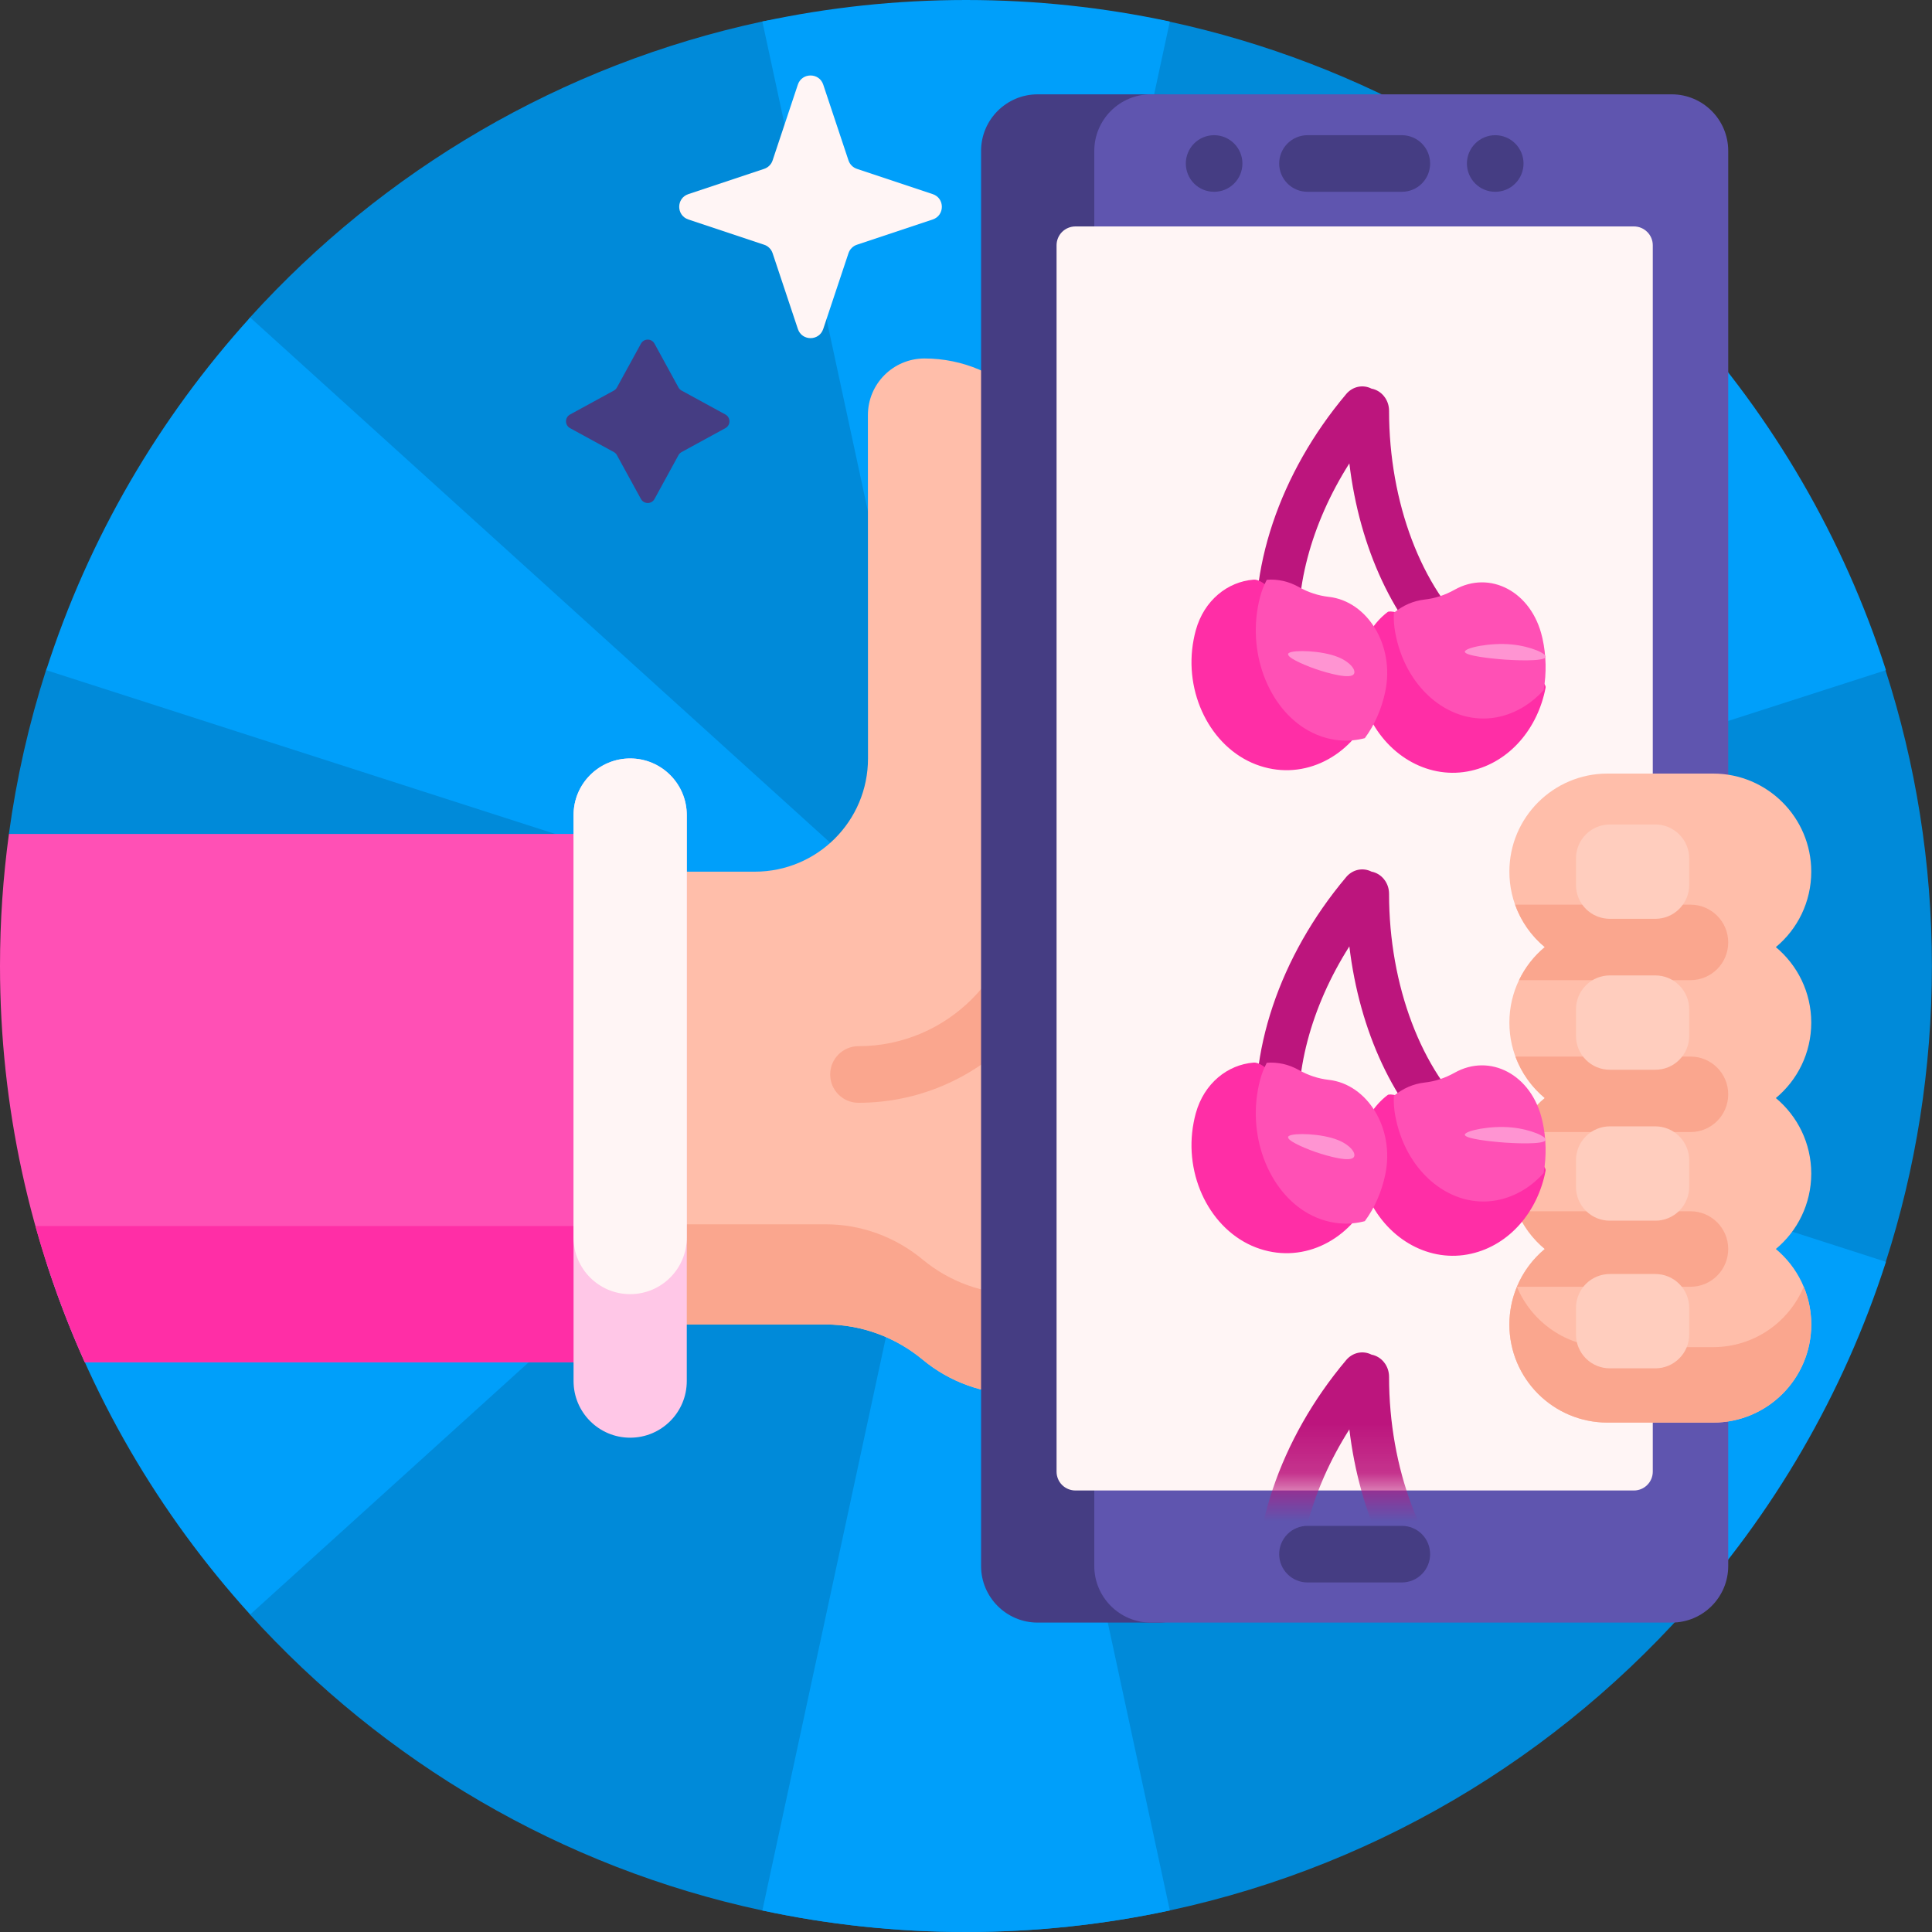 <?xml version="1.0" encoding="UTF-8"?> <svg xmlns="http://www.w3.org/2000/svg" width="40" height="40" viewBox="0 0 40 40" fill="none"><rect x="0" y="0" width="40" height="40" fill="#333333" stroke="none"/><g clip-path="url(#clip0_1273_19592)"><path d="M39.998 20C39.998 22.136 39.663 24.195 39.043 26.125C38.964 26.369 38.25 26.322 38.162 26.562C37.501 28.373 36.581 30.079 35.431 31.626C35.23 31.897 35.654 32.452 35.44 32.712C32.625 36.127 28.7 38.592 24.216 39.554C22.856 39.846 21.445 40 19.998 40C18.551 40 17.14 39.846 15.78 39.554C11.616 38.66 7.934 36.47 5.175 33.427V24.264C5.175 21.105 3.17 18.294 0.184 17.266C0.341 16.115 0.598 14.981 0.953 13.875C1.02 13.669 1.641 13.565 1.714 13.361C2.521 11.106 3.721 9.038 5.233 7.24C5.394 7.048 5.007 6.758 5.176 6.573C7.934 3.529 11.617 1.34 15.78 0.446C17.102 0.162 22.818 0.147 24.216 0.449C28.216 1.313 31.778 3.38 34.501 6.25C34.605 6.359 34.115 6.724 34.217 6.836C35.922 8.716 37.276 10.921 38.173 13.345C38.269 13.605 38.953 13.613 39.038 13.877C39.661 15.808 39.998 17.866 39.998 20Z" fill="#008AD9"></path><path d="M20.008 20.01L24.22 39.554C22.86 39.846 21.449 40 20.002 40C18.555 40 17.144 39.846 15.784 39.554L19.996 20.01L5.179 33.427C3.292 31.345 1.837 28.864 0.957 26.125L19.99 20L0.957 13.875C1.837 11.136 3.292 8.655 5.179 6.573L19.996 19.99L15.784 0.446C17.144 0.154 18.555 0 20.002 0C21.449 0 22.86 0.154 24.22 0.446L20.008 19.99L34.824 6.573C36.712 8.655 38.166 11.136 39.047 13.875L20.014 20L39.047 26.125C38.166 28.864 36.712 31.345 34.824 33.427L20.008 20.01Z" fill="#009FFA"></path><path d="M32.031 18.555V25.742C32.031 27.468 30.632 28.867 28.906 28.867H21.094C20.366 28.868 19.66 28.614 19.1 28.148C18.536 27.681 17.829 27.422 17.098 27.422H4.844V18.047H15.628C16.923 18.047 17.972 16.997 17.971 15.702C17.97 12.902 17.969 8.594 17.969 8.594C17.969 7.947 18.493 7.422 19.141 7.422C20.737 7.422 22.031 8.716 22.031 10.312V15.43H28.906C30.632 15.43 32.031 16.829 32.031 18.555Z" fill="#FFBEAA"></path><path d="M17.97 13.7C17.969 11.217 17.969 8.594 17.969 8.594C17.969 8.582 17.969 8.57 17.969 8.559C17.97 10.048 17.971 12.072 17.971 13.629C17.971 13.652 17.971 13.676 17.97 13.7ZM28.906 26.794H21.094C20.366 26.795 19.66 26.54 19.1 26.075C18.536 25.608 17.829 25.348 17.098 25.348H4.844V27.422H17.098C17.829 27.422 18.536 27.681 19.1 28.148C19.66 28.614 20.366 28.868 21.094 28.867H28.906C30.632 28.867 32.031 27.468 32.031 25.742V23.669C32.031 25.395 30.632 26.794 28.906 26.794ZM17.773 22.832C20.25 22.832 22.266 20.817 22.266 18.34C22.266 18.016 22.003 17.754 21.68 17.754C21.356 17.754 21.094 18.016 21.094 18.34C21.094 20.171 19.604 21.66 17.773 21.66C17.45 21.66 17.188 21.922 17.188 22.246C17.188 22.57 17.45 22.832 17.773 22.832Z" fill="#FAA68E"></path><path d="M0.185 17.266H12.656V28.203H1.754C0.627 25.7 0 22.923 0 20C0 19.072 0.063 18.16 0.185 17.266Z" fill="#FF50B5"></path><path d="M12.658 25.384V28.203H1.756C1.345 27.291 1.003 26.348 0.734 25.384H12.658Z" fill="#FF2EA6"></path><path d="M11.875 28.594V16.875C11.875 16.228 12.4 15.703 13.047 15.703C13.694 15.703 14.219 16.228 14.219 16.875V28.594C14.219 29.241 13.694 29.766 13.047 29.766C12.4 29.766 11.875 29.241 11.875 28.594Z" fill="#FFC7E7"></path><path d="M11.875 25.622V16.875C11.875 16.228 12.4 15.703 13.047 15.703C13.694 15.703 14.219 16.228 14.219 16.875V25.622C14.219 26.269 13.694 26.794 13.047 26.794C12.4 26.794 11.875 26.269 11.875 25.622ZM16.519 6.811L15.996 5.242C15.982 5.201 15.96 5.164 15.929 5.134C15.899 5.103 15.862 5.08 15.821 5.067L14.252 4.544C13.999 4.46 13.999 4.103 14.252 4.019L15.821 3.496C15.862 3.482 15.899 3.46 15.929 3.429C15.96 3.399 15.982 3.362 15.996 3.321L16.519 1.751C16.603 1.5 16.96 1.5 17.044 1.751L17.567 3.321C17.581 3.362 17.603 3.399 17.634 3.429C17.664 3.46 17.701 3.482 17.742 3.496L19.311 4.019C19.563 4.103 19.563 4.46 19.311 4.544L17.742 5.067C17.701 5.08 17.664 5.103 17.634 5.134C17.603 5.164 17.581 5.201 17.567 5.242L17.044 6.811C16.96 7.064 16.603 7.064 16.519 6.811Z" fill="#FFF5F5"></path><path d="M23.984 33.594H21.484C20.837 33.594 20.312 33.069 20.312 32.422V3.125C20.312 2.478 20.837 1.953 21.484 1.953H23.984C24.632 1.953 25.156 2.478 25.156 3.125V32.422C25.156 33.069 24.632 33.594 23.984 33.594Z" fill="#453D83"></path><path d="M34.609 33.594H23.828C23.181 33.594 22.656 33.069 22.656 32.422V3.125C22.656 2.478 23.181 1.953 23.828 1.953H34.609C35.257 1.953 35.781 2.478 35.781 3.125V32.422C35.781 33.069 35.257 33.594 34.609 33.594Z" fill="#5F55AF"></path><path d="M29.023 3.971H27.07C26.915 3.971 26.766 3.91 26.656 3.8C26.546 3.69 26.484 3.541 26.484 3.385C26.484 3.23 26.546 3.081 26.656 2.971C26.766 2.861 26.915 2.799 27.07 2.799H29.023C29.179 2.799 29.328 2.861 29.438 2.971C29.548 3.081 29.609 3.23 29.609 3.385C29.609 3.541 29.548 3.69 29.438 3.8C29.328 3.91 29.179 3.971 29.023 3.971ZM25.723 3.385C25.723 3.23 25.661 3.081 25.551 2.971C25.441 2.861 25.292 2.799 25.137 2.799C24.981 2.799 24.832 2.861 24.722 2.971C24.613 3.081 24.551 3.23 24.551 3.385C24.551 3.541 24.613 3.69 24.722 3.8C24.832 3.91 24.981 3.971 25.137 3.971C25.292 3.971 25.441 3.91 25.551 3.8C25.661 3.69 25.723 3.541 25.723 3.385ZM30.957 3.971C30.802 3.971 30.653 3.91 30.543 3.8C30.433 3.69 30.371 3.541 30.371 3.385C30.371 3.23 30.433 3.081 30.543 2.971C30.653 2.861 30.802 2.799 30.957 2.799C31.112 2.799 31.262 2.861 31.371 2.971C31.481 3.081 31.543 3.23 31.543 3.385C31.543 3.541 31.481 3.69 31.371 3.8C31.262 3.91 31.112 3.971 30.957 3.971ZM29.609 32.177C29.609 32.021 29.548 31.872 29.438 31.762C29.328 31.652 29.179 31.591 29.023 31.591H27.07C26.915 31.591 26.766 31.652 26.656 31.762C26.546 31.872 26.484 32.021 26.484 32.177C26.484 32.332 26.546 32.481 26.656 32.591C26.766 32.701 26.915 32.763 27.07 32.763H29.023C29.179 32.763 29.328 32.701 29.438 32.591C29.548 32.481 29.609 32.332 29.609 32.177Z" fill="#453D83"></path><path d="M33.828 30.859H22.266C22.162 30.859 22.063 30.818 21.989 30.745C21.916 30.672 21.875 30.572 21.875 30.469V5.078C21.875 4.975 21.916 4.875 21.989 4.802C22.063 4.729 22.162 4.688 22.266 4.688H33.828C33.932 4.688 34.031 4.729 34.104 4.802C34.178 4.875 34.219 4.975 34.219 5.078V30.469C34.219 30.572 34.178 30.672 34.104 30.745C34.031 30.818 33.932 30.859 33.828 30.859Z" fill="#FFF5F5"></path><path d="M13.551 7.115L14.047 8.022C14.062 8.049 14.084 8.071 14.111 8.086L15.019 8.582C15.13 8.643 15.13 8.803 15.019 8.864L14.111 9.36C14.084 9.375 14.062 9.397 14.047 9.424L13.551 10.331C13.49 10.442 13.331 10.442 13.27 10.331L12.773 9.424C12.759 9.397 12.736 9.375 12.71 9.36L11.802 8.864C11.691 8.803 11.691 8.643 11.802 8.582L12.71 8.086C12.736 8.071 12.759 8.049 12.773 8.022L13.27 7.115C13.331 7.003 13.49 7.003 13.551 7.115Z" fill="#453D83"></path><path d="M36.767 19.609C37.215 19.982 37.5 20.544 37.5 21.172C37.5 21.8 37.215 22.362 36.767 22.734C37.215 23.107 37.5 23.669 37.5 24.297C37.5 24.925 37.215 25.487 36.767 25.859C37.215 26.232 37.5 26.794 37.5 27.422C37.5 28.544 36.59 29.453 35.469 29.453H33.281C32.16 29.453 31.25 28.544 31.25 27.422C31.25 26.794 31.535 26.232 31.983 25.859C31.535 25.487 31.25 24.925 31.25 24.297C31.25 23.669 31.535 23.107 31.983 22.734C31.535 22.362 31.25 21.8 31.25 21.172C31.25 20.544 31.535 19.982 31.983 19.609C31.535 19.237 31.25 18.675 31.25 18.047C31.25 16.925 32.16 16.016 33.281 16.016H35.469C36.59 16.016 37.5 16.925 37.5 18.047C37.5 18.675 37.215 19.237 36.767 19.609Z" fill="#FFBEAA"></path><path d="M31.983 25.859C31.731 25.649 31.532 25.381 31.406 25.078H35C35.431 25.078 35.781 25.428 35.781 25.859C35.781 26.291 35.431 26.641 35 26.641H31.406C31.532 26.337 31.731 26.069 31.983 25.859ZM31.983 19.609C31.758 19.796 31.576 20.029 31.45 20.293H35C35.431 20.293 35.781 19.943 35.781 19.512C35.781 19.08 35.431 18.73 35 18.73H31.368C31.491 19.073 31.703 19.377 31.983 19.609ZM35 21.875H31.375C31.499 22.21 31.709 22.506 31.983 22.734C31.753 22.926 31.567 23.166 31.44 23.438H35C35.431 23.438 35.781 23.088 35.781 22.656C35.781 22.225 35.431 21.875 35 21.875ZM37.344 26.641C37.038 27.375 36.314 27.891 35.469 27.891H33.281C32.436 27.891 31.712 27.375 31.406 26.641C31.303 26.888 31.25 27.154 31.25 27.422C31.25 28.544 32.16 29.453 33.281 29.453H35.469C36.59 29.453 37.5 28.544 37.5 27.422C37.5 27.145 37.445 26.881 37.344 26.641Z" fill="#FAA68E"></path><path d="M32.629 27.63V27.078C32.629 26.892 32.703 26.714 32.834 26.582C32.965 26.451 33.144 26.377 33.33 26.377H34.272C34.458 26.377 34.636 26.451 34.767 26.582C34.899 26.714 34.973 26.892 34.973 27.078V27.63C34.973 27.816 34.899 27.994 34.767 28.125C34.636 28.256 34.458 28.33 34.272 28.33H33.33C33.144 28.33 32.965 28.256 32.834 28.125C32.703 27.994 32.629 27.816 32.629 27.63ZM33.33 25.273H34.272C34.364 25.273 34.455 25.255 34.54 25.22C34.625 25.185 34.702 25.133 34.767 25.068C34.833 25.003 34.884 24.926 34.919 24.841C34.955 24.756 34.973 24.665 34.973 24.573V24.021C34.973 23.835 34.899 23.657 34.767 23.526C34.636 23.394 34.458 23.32 34.272 23.32H33.33C33.144 23.32 32.965 23.394 32.834 23.526C32.703 23.657 32.629 23.835 32.629 24.021V24.573C32.629 24.665 32.647 24.756 32.682 24.841C32.717 24.926 32.769 25.003 32.834 25.068C32.899 25.133 32.976 25.185 33.061 25.22C33.146 25.255 33.237 25.273 33.33 25.273ZM33.33 22.148H34.272C34.458 22.148 34.636 22.075 34.767 21.943C34.899 21.812 34.973 21.634 34.973 21.448V20.896C34.973 20.71 34.899 20.532 34.767 20.401C34.636 20.269 34.458 20.195 34.272 20.195H33.33C33.144 20.195 32.965 20.269 32.834 20.401C32.703 20.532 32.629 20.71 32.629 20.896V21.448C32.629 21.634 32.703 21.812 32.834 21.943C32.965 22.075 33.144 22.148 33.33 22.148ZM33.33 19.023H34.272C34.458 19.023 34.636 18.95 34.767 18.818C34.899 18.687 34.973 18.509 34.973 18.323V17.771C34.973 17.585 34.899 17.407 34.767 17.276C34.636 17.144 34.458 17.07 34.272 17.07H33.33C33.144 17.07 32.965 17.144 32.834 17.276C32.703 17.407 32.629 17.585 32.629 17.771V18.323C32.629 18.509 32.703 18.687 32.834 18.818C32.965 18.95 33.144 19.023 33.33 19.023Z" fill="#FFCDBE"></path><path d="M30.509 13.137C29.43 12.176 28.759 10.401 28.759 8.506C28.759 8.396 28.723 8.29 28.656 8.206C28.59 8.122 28.497 8.065 28.395 8.046C28.309 8.002 28.211 7.989 28.117 8.009C28.023 8.029 27.937 8.081 27.873 8.157C26.49 9.797 25.807 11.832 26.047 13.599C26.064 13.722 26.127 13.832 26.221 13.907C26.315 13.981 26.433 14.013 26.549 13.995C26.666 13.978 26.771 13.912 26.841 13.813C26.912 13.713 26.942 13.589 26.925 13.466C26.761 12.262 27.142 10.844 27.937 9.594C28.147 11.35 28.862 12.894 29.938 13.852C30.017 13.923 30.119 13.962 30.223 13.962C30.288 13.962 30.352 13.947 30.41 13.919C30.469 13.89 30.521 13.848 30.562 13.796C30.638 13.701 30.675 13.578 30.665 13.455C30.655 13.331 30.599 13.217 30.509 13.137Z" fill="#BC157D"></path><path d="M30.509 23.137C29.43 22.176 28.759 20.401 28.759 18.506C28.759 18.396 28.723 18.29 28.656 18.206C28.59 18.122 28.497 18.065 28.395 18.046C28.309 18.002 28.211 17.989 28.117 18.009C28.023 18.029 27.937 18.081 27.873 18.157C26.49 19.797 25.807 21.832 26.047 23.599C26.064 23.722 26.127 23.832 26.221 23.907C26.315 23.981 26.433 24.013 26.549 23.995C26.666 23.978 26.771 23.912 26.841 23.813C26.912 23.713 26.942 23.589 26.925 23.466C26.761 22.262 27.142 20.844 27.937 19.594C28.147 21.35 28.862 22.894 29.938 23.852C30.017 23.923 30.119 23.962 30.223 23.962C30.288 23.962 30.352 23.947 30.41 23.919C30.469 23.89 30.521 23.848 30.562 23.796C30.638 23.701 30.675 23.578 30.665 23.455C30.655 23.331 30.599 23.217 30.509 23.137Z" fill="#BC157D"></path><path d="M28.73 12.671C28.59 12.777 28.468 12.912 28.37 13.068C28.145 12.673 26.847 12.627 26.746 12.574C26.518 12.455 26.187 11.982 25.955 12.001C25.419 12.042 24.928 12.427 24.757 13.051C24.74 13.113 24.725 13.177 24.713 13.242C24.501 14.341 25.062 15.466 26.002 15.827C26.922 16.179 27.889 15.723 28.343 14.826C28.745 15.67 29.605 16.151 30.459 15.957C31.263 15.775 31.841 15.074 32 14.237C32.064 13.902 28.923 12.523 28.73 12.671Z" fill="#FF2EA6"></path><path d="M28.73 22.671C28.59 22.777 28.468 22.912 28.37 23.067C28.145 22.673 26.847 22.627 26.746 22.574C26.518 22.455 26.187 21.982 25.955 22C25.419 22.042 24.928 22.427 24.757 23.051C24.74 23.113 24.725 23.177 24.713 23.242C24.501 24.341 25.062 25.466 26.002 25.827C26.922 26.179 27.889 25.723 28.343 24.826C28.745 25.67 29.605 26.151 30.459 25.957C31.263 25.775 31.841 25.074 32 24.237C32.064 23.902 28.923 22.523 28.73 22.671Z" fill="#FF2EA6"></path><path d="M31.936 13.221L31.929 13.192C31.711 12.246 30.845 11.798 30.114 12.211C30.017 12.265 29.916 12.31 29.812 12.344C29.708 12.378 29.602 12.401 29.495 12.413C29.267 12.438 29.048 12.532 28.858 12.688C28.852 12.826 28.862 12.964 28.887 13.098C28.899 13.163 28.914 13.228 28.93 13.292C29.216 14.387 30.148 15.058 31.07 14.833C31.416 14.748 31.718 14.555 31.959 14.289C32.021 13.936 32.013 13.57 31.936 13.221ZM27.51 12.357C27.403 12.345 27.298 12.322 27.194 12.288C27.09 12.254 26.989 12.21 26.892 12.154C26.684 12.037 26.455 11.985 26.227 12.004C26.166 12.12 26.118 12.245 26.084 12.377C26.068 12.44 26.054 12.505 26.042 12.571C25.841 13.694 26.373 14.844 27.265 15.212C27.599 15.35 27.939 15.366 28.257 15.283C28.461 15.007 28.606 14.675 28.681 14.315C28.879 13.363 28.312 12.446 27.51 12.357Z" fill="#FF50B5"></path><path d="M31.936 23.221L31.929 23.192C31.711 22.246 30.845 21.798 30.114 22.211C30.017 22.265 29.916 22.31 29.812 22.344C29.708 22.378 29.602 22.401 29.495 22.413C29.267 22.438 29.048 22.532 28.858 22.688C28.852 22.826 28.862 22.964 28.887 23.099C28.899 23.163 28.914 23.228 28.93 23.292C29.216 24.387 30.148 25.058 31.07 24.833C31.416 24.748 31.718 24.555 31.959 24.288C32.021 23.936 32.013 23.57 31.936 23.221ZM27.51 22.357C27.403 22.345 27.298 22.322 27.194 22.288C27.09 22.254 26.989 22.209 26.892 22.154C26.684 22.037 26.455 21.985 26.227 22.004C26.166 22.12 26.118 22.245 26.084 22.377C26.068 22.44 26.054 22.505 26.042 22.571C25.841 23.694 26.373 24.844 27.265 25.212C27.599 25.349 27.939 25.366 28.257 25.283C28.461 25.007 28.606 24.675 28.681 24.315C28.879 23.363 28.312 22.446 27.51 22.357Z" fill="#FF50B5"></path><mask id="mask0_1273_19592" style="mask-type:alpha" maskUnits="userSpaceOnUse" x="21" y="4" width="14" height="27"><path d="M33.828 30.859H22.266C22.162 30.859 22.063 30.818 21.989 30.745C21.916 30.672 21.875 30.572 21.875 30.469V5.078C21.875 4.975 21.916 4.875 21.989 4.802C22.063 4.729 22.162 4.688 22.266 4.688H33.828C33.932 4.688 34.031 4.729 34.104 4.802C34.178 4.875 34.219 4.975 34.219 5.078V30.469C34.219 30.572 34.178 30.672 34.104 30.745C34.031 30.818 33.932 30.859 33.828 30.859Z" fill="#FFF5F5"></path></mask><g mask="url(#mask0_1273_19592)"><path d="M30.509 33.137C29.43 32.176 28.759 30.401 28.759 28.506C28.759 28.396 28.723 28.29 28.656 28.206C28.59 28.122 28.497 28.065 28.395 28.046C28.309 28.002 28.211 27.989 28.117 28.009C28.023 28.029 27.937 28.081 27.873 28.157C26.49 29.797 25.807 31.832 26.047 33.599C26.064 33.722 26.127 33.832 26.221 33.907C26.315 33.981 26.433 34.013 26.549 33.995C26.666 33.978 26.771 33.912 26.841 33.813C26.912 33.713 26.942 33.589 26.925 33.466C26.761 32.262 27.142 30.844 27.937 29.594C28.147 31.35 28.862 32.894 29.938 33.852C30.017 33.923 30.119 33.962 30.223 33.962C30.288 33.962 30.352 33.947 30.41 33.919C30.469 33.89 30.521 33.848 30.562 33.796C30.638 33.701 30.675 33.578 30.665 33.455C30.655 33.331 30.599 33.217 30.509 33.137Z" fill="#BC157D"></path></g><path d="M30.328 13.49C30.341 13.41 30.851 13.3 31.3 13.343C31.69 13.381 32.043 13.536 31.997 13.61C31.944 13.697 31.352 13.675 31.04 13.647C30.937 13.638 30.313 13.581 30.328 13.49ZM27.122 13.809C27.36 13.901 27.847 14.048 27.994 13.984C28.119 13.929 27.992 13.719 27.698 13.602C27.359 13.467 26.791 13.452 26.687 13.518C26.569 13.594 27.044 13.778 27.122 13.809Z" fill="#FF94D2"></path><path d="M30.328 23.49C30.341 23.41 30.851 23.299 31.3 23.343C31.69 23.381 32.043 23.536 31.997 23.61C31.944 23.698 31.352 23.675 31.04 23.647C30.937 23.638 30.313 23.581 30.328 23.49ZM27.122 23.809C27.36 23.901 27.847 24.048 27.994 23.984C28.119 23.929 27.992 23.719 27.698 23.602C27.359 23.467 26.791 23.452 26.687 23.518C26.569 23.594 27.044 23.778 27.122 23.809Z" fill="#FF94D2"></path></g><defs><clipPath id="clip0_1273_19592"><rect width="40" height="40" fill="white"></rect></clipPath></defs></svg> 